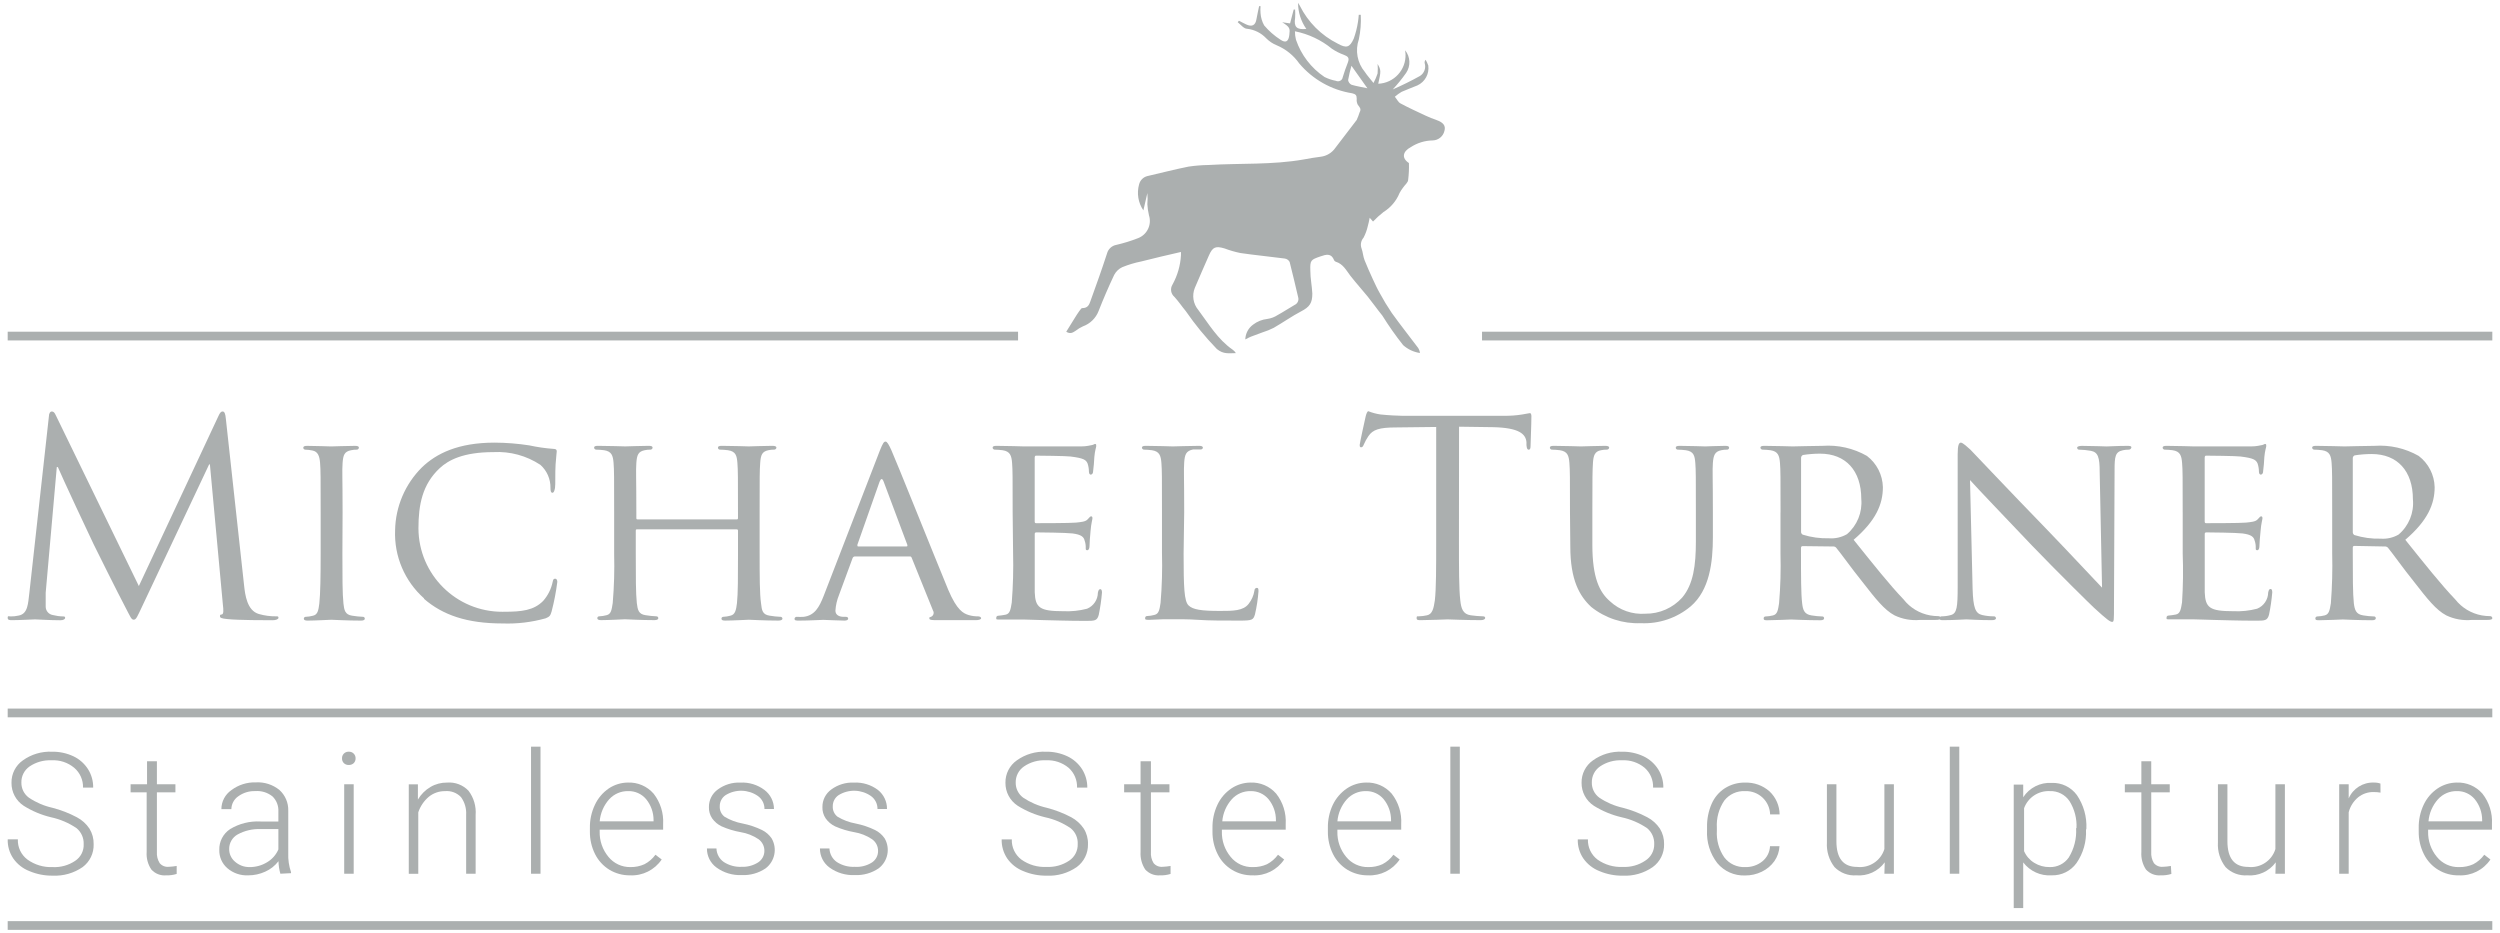 <?xml version="1.0" encoding="utf-8"?>
<!-- Generator: Adobe Illustrator 16.0.0, SVG Export Plug-In . SVG Version: 6.00 Build 0)  -->
<!DOCTYPE svg PUBLIC "-//W3C//DTD SVG 1.1//EN" "http://www.w3.org/Graphics/SVG/1.1/DTD/svg11.dtd">
<svg version="1.1" id="Layer_1" xmlns="http://www.w3.org/2000/svg" xmlns:xlink="http://www.w3.org/1999/xlink" x="0px" y="0px"
	 width="261.609px" height="97.598px" viewBox="-0 -0 261.609 97.598"
	 enable-background="new -0 -0 261.609 97.598" xml:space="preserve">
<title>Artboard 2</title>
<path fill="#ABAFAF" d="M25.543,61.266c0.109,0.993,0.309,2.613,1.53,2.981
	c0.597,0.174,1.217,0.257,1.839,0.248c0.149,0,0.229,0,0.229,0.149
	c0,0.147-0.259,0.259-0.597,0.259c-0.615,0-3.687,0-4.729-0.12
	c-0.656-0.059-0.796-0.139-0.796-0.288c0-0.148,0-0.169,0.198-0.199
	c0.198-0.028,0.17-0.506,0.109-0.991L21.965,48.595H21.885l-6.957,14.749
	c-0.587,1.242-0.677,1.501-0.935,1.501s-0.338-0.287-0.875-1.303
	c-0.745-1.399-3.18-6.301-3.319-6.589c-0.258-0.508-3.438-7.314-3.746-8.081
	h-0.109L4.781,62.032c0,0.458,0,0.993,0,1.451c0.002,0.431,0.312,0.799,0.735,0.874
	c0.352,0.09,0.711,0.14,1.072,0.148c0.12,0,0.229,0,0.229,0.141
	c0,0.139-0.169,0.259-0.507,0.259c-1.054,0-2.415-0.09-2.645-0.09
	c-0.229,0-1.609,0.08-2.375,0.08c-0.288,0-0.486,0-0.486-0.249
	c0-0.248,0.139-0.141,0.289-0.141c0.283,0.007,0.567-0.024,0.844-0.089
	c0.994-0.169,0.994-1.271,1.133-2.354l2.047-18.496
	c0-0.31,0.139-0.507,0.308-0.507c0.17,0,0.288,0.108,0.428,0.427l8.677,17.84
	l8.338-17.811c0.12-0.259,0.229-0.457,0.428-0.457
	c0.199,0,0.288,0.229,0.338,0.765L25.543,61.266z"/>
<path fill="#ABAFAF" d="M35.83,57.937c0,2.325,0,4.225,0.109,5.218
	c0.08,0.705,0.169,1.163,0.904,1.272c0.375,0.062,0.753,0.102,1.133,0.118
	c0.104-0.005,0.192,0.074,0.197,0.18c0,0.007,0,0.014,0,0.021
	c0,0.108-0.108,0.197-0.396,0.197c-1.391,0-2.981-0.089-3.121-0.089
	c-0.139,0-1.699,0.089-2.465,0.089c-0.259,0-0.397-0.058-0.397-0.197
	c-0.006-0.104,0.074-0.192,0.179-0.199c0.007,0,0.014,0,0.021,0
	c0.259-0.011,0.516-0.051,0.765-0.118c0.487-0.109,0.566-0.567,0.656-1.272
	c0.109-0.993,0.14-2.893,0.14-5.218v-4.305c0-3.735,0-4.422-0.061-5.188
	c-0.059-0.765-0.249-1.192-0.795-1.302c-0.251-0.055-0.508-0.084-0.766-0.089
	c-0.107-0.006-0.193-0.092-0.198-0.199c0-0.14,0.119-0.199,0.396-0.199
	c0.825,0,2.387,0.06,2.524,0.06c0.139,0,1.729-0.06,2.495-0.06
	c0.289,0,0.408,0.06,0.408,0.199c-0.017,0.103-0.098,0.183-0.199,0.199
	c-0.21-0.006-0.421,0.015-0.626,0.06c-0.687,0.139-0.825,0.487-0.884,1.332
	c-0.061,0.845,0,1.452,0,5.188L35.83,57.937z"/>
<path fill="#ABAFAF" d="M44.387,62.628c-2.038-1.803-3.155-4.428-3.042-7.146
	c0.046-2.478,1.055-4.836,2.812-6.58c1.501-1.441,3.777-2.584,7.604-2.584
	c1.214,0.006,2.427,0.102,3.627,0.288c0.842,0.183,1.694,0.306,2.554,0.368
	c0.258,0,0.318,0.108,0.318,0.258c0,0.148-0.061,0.477-0.12,1.362
	c-0.061,0.885,0,2.126-0.061,2.465c-0.06,0.338-0.139,0.507-0.277,0.507
	c-0.14,0-0.199-0.169-0.199-0.507c0.019-0.92-0.367-1.804-1.054-2.416
	c-1.451-0.958-3.173-1.427-4.909-1.332c-3.2,0-4.73,0.854-5.615,1.67
	c-1.839,1.708-2.236,3.866-2.236,6.301c0.017,4.841,3.953,8.753,8.794,8.737
	c0.05,0,0.102,0,0.151-0.002c1.869,0,3.121-0.14,4.104-1.133
	c0.499-0.564,0.842-1.25,0.994-1.987c0.061-0.258,0.089-0.338,0.259-0.338
	s0.229,0.169,0.229,0.338c-0.132,1.042-0.332,2.074-0.597,3.091
	c-0.14,0.457-0.199,0.536-0.626,0.716c-1.465,0.41-2.983,0.591-4.502,0.537
	c-3.747,0-6.272-0.886-8.23-2.584"/>
<path fill="#ABAFAF" d="M79.491,57.937c0,2.325,0,4.225,0.149,5.218
	c0.08,0.705,0.139,1.163,0.904,1.272c0.365,0.062,0.733,0.102,1.104,0.118
	c0.107-0.017,0.21,0.06,0.227,0.167c0.001,0.012,0.002,0.021,0.002,0.032
	c0,0.108-0.139,0.197-0.427,0.197c-1.361,0-2.98-0.089-3.091-0.089
	s-1.729,0.089-2.465,0.089c-0.288,0-0.397-0.059-0.397-0.197
	c-0.005-0.104,0.074-0.192,0.179-0.199c0.008,0,0.015,0,0.021,0
	c0.249-0.011,0.496-0.051,0.735-0.118c0.506-0.109,0.596-0.598,0.686-1.303
	c0.109-0.994,0.109-2.812,0.109-5.139v-2.445c0-0.119-0.061-0.147-0.14-0.147
	H66.669c-0.079,0-0.139,0-0.139,0.147v2.396c0,2.325,0,4.174,0.109,5.168
	c0.089,0.706,0.169,1.163,0.915,1.271c0.375,0.063,0.753,0.103,1.133,0.119
	c0.104-0.006,0.192,0.074,0.199,0.179c0,0.008,0,0.015,0,0.021
	c0,0.109-0.12,0.199-0.397,0.199c-1.392,0-2.982-0.09-3.091-0.09
	c-0.109,0-1.729,0.09-2.495,0.09c-0.258,0-0.398-0.062-0.398-0.199
	c-0.005-0.104,0.074-0.193,0.18-0.199c0.007,0,0.014,0,0.021,0
	c0.259-0.012,0.517-0.051,0.766-0.119c0.478-0.108,0.536-0.565,0.646-1.271
	c0.146-1.719,0.194-3.444,0.149-5.168v-4.305c0-3.735,0-4.422-0.061-5.188
	c-0.06-0.765-0.198-1.212-0.994-1.332c-0.279-0.036-0.562-0.056-0.845-0.06
	c-0.104-0.014-0.186-0.096-0.199-0.199c0-0.14,0.109-0.199,0.389-0.199
	c1.143,0,2.732,0.06,2.872,0.06c0.139,0,1.698-0.06,2.465-0.06
	c0.288,0,0.396,0.06,0.396,0.199c-0.013,0.104-0.095,0.186-0.199,0.199
	c-0.21-0.005-0.42,0.015-0.626,0.06c-0.676,0.139-0.814,0.487-0.875,1.332
	c-0.06,0.845,0,1.5,0,5.248v0.518c0,0.14,0.06,0.14,0.14,0.14h10.356
	c0.079,0,0.14,0,0.14-0.14v-0.518c0-3.747,0-4.482-0.061-5.248
	c-0.06-0.765-0.169-1.212-0.994-1.332c-0.28-0.036-0.562-0.056-0.845-0.06
	c-0.106-0.006-0.193-0.092-0.198-0.199c0-0.14,0.109-0.199,0.397-0.199
	c1.103,0,2.723,0.06,2.833,0.06c0.108,0,1.729-0.06,2.464-0.06
	c0.289,0,0.428,0.06,0.428,0.199c-0.019,0.111-0.115,0.195-0.229,0.199
	c-0.207-0.004-0.414,0.016-0.616,0.06c-0.656,0.139-0.795,0.487-0.855,1.332
	c-0.06,0.845-0.06,1.452-0.06,5.188v4.304H79.491z"/>
<path fill="#ABAFAF" d="M94.856,57.181c0.108,0,0.108-0.05,0.089-0.169l-2.475-6.608
	c-0.14-0.368-0.278-0.368-0.428,0l-2.326,6.608c0,0.119,0,0.169,0.09,0.169
	H94.856z M92.073,47.144c0.318-0.795,0.427-0.935,0.596-0.935
	s0.349,0.338,0.597,0.875c0.457,0.994,4.453,10.983,5.963,14.641
	c0.915,2.155,1.59,2.464,2.127,2.633c0.322,0.097,0.658,0.144,0.994,0.14
	c0.139,0,0.317,0.062,0.317,0.199s-0.288,0.199-0.565,0.199
	c-0.279,0-2.218,0-3.977,0c-0.486,0-0.875,0-0.875-0.169s0-0.12,0.169-0.181
	c0.229-0.091,0.343-0.351,0.251-0.581c-0.009-0.021-0.02-0.044-0.032-0.063
	l-2.236-5.536c-0.029-0.098-0.128-0.158-0.229-0.139h-5.705
	c-0.12,0-0.227,0.081-0.258,0.197l-1.421,3.856
	c-0.209,0.517-0.333,1.063-0.368,1.62c0,0.477,0.428,0.646,0.855,0.646h0.229
	c0.198,0,0.249,0.091,0.249,0.199s-0.14,0.197-0.367,0.197
	c-0.597,0-1.987-0.078-2.236-0.078s-1.501,0.078-2.524,0.078
	c-0.317,0-0.486,0-0.486-0.197c0.015-0.115,0.112-0.2,0.229-0.199
	c0.245,0.016,0.491,0.016,0.735,0c1.143-0.147,1.62-0.992,2.097-2.216
	L92.073,47.144z"/>
<path fill="#ABAFAF" d="M105.967,53.633c0-3.735,0-4.422-0.059-5.188
	c-0.06-0.765-0.199-1.212-0.994-1.332c-0.28-0.036-0.562-0.056-0.845-0.06
	c-0.104-0.014-0.187-0.096-0.199-0.199c0-0.14,0.109-0.199,0.397-0.199
	c1.133,0,2.753,0.06,2.893,0.06c0.139,0,5.386,0,5.963,0
	s0.936-0.108,1.133-0.139c0.199-0.03,0.229-0.119,0.349-0.119
	s0.108,0.119,0.108,0.229c0,0.109-0.139,0.457-0.197,1.133
	c0,0.229-0.09,1.312-0.14,1.59c0,0.119-0.12,0.259-0.229,0.259
	c-0.109,0-0.198-0.108-0.198-0.317c-0.002-0.287-0.049-0.572-0.139-0.846
	c-0.169-0.396-0.429-0.565-1.789-0.734c-0.427-0.061-3.319-0.09-3.608-0.09
	c-0.108,0-0.139,0.09-0.139,0.259v6.55c0,0.169,0,0.258,0.139,0.258
	c0.318,0,3.608,0,4.174-0.06c0.567-0.061,0.994-0.09,1.224-0.338
	c0.229-0.249,0.277-0.318,0.368-0.318c0.089,0,0.139,0.06,0.139,0.2
	c0,0.139-0.139,0.545-0.198,1.331c-0.06,0.485-0.108,1.392-0.108,1.569
	c0,0.181-0.061,0.447-0.229,0.447s-0.169-0.08-0.169-0.229
	c0.012-0.271-0.028-0.539-0.119-0.794c-0.08-0.34-0.309-0.617-1.271-0.735
	c-0.687-0.08-3.35-0.11-3.777-0.11c-0.139,0-0.169,0.08-0.169,0.169v1.988
	c0,0.814,0,3.628,0,4.105c0.06,1.618,0.517,1.986,2.98,1.986
	c0.841,0.041,1.682-0.046,2.495-0.259c0.681-0.282,1.126-0.943,1.133-1.681
	c0.061-0.277,0.119-0.366,0.259-0.366c0.139,0,0.169,0.198,0.169,0.366
	c-0.067,0.783-0.181,1.559-0.338,2.326c-0.169,0.627-0.428,0.627-1.393,0.627
	c-1.869,0-3.318-0.061-4.343-0.079c-1.023-0.021-1.699-0.062-2.067-0.062
	c-0.06,0-0.537,0-1.083,0s-0.993,0-1.44,0s-0.397,0-0.397-0.198
	c0-0.109,0.088-0.198,0.198-0.198c0.257-0.021,0.513-0.06,0.766-0.109
	c0.478-0.089,0.537-0.565,0.656-1.271c0.137-1.735,0.184-3.479,0.139-5.22
	L105.967,53.633z"/>
<path fill="#ABAFAF" d="M123.857,57.937c0,3.549,0.06,4.97,0.517,5.416
	c0.458,0.447,1.353,0.577,3.311,0.577c1.312,0,2.416,0,2.981-0.746
	c0.312-0.396,0.517-0.863,0.597-1.36c0-0.169,0.108-0.309,0.259-0.309
	c0.149,0,0.17,0.108,0.17,0.366c-0.061,0.813-0.184,1.621-0.369,2.415
	c-0.179,0.567-0.258,0.646-1.59,0.646c-1.789,0-3.182,0-4.343-0.078
	c-1.163-0.08-1.988-0.06-2.725-0.06c-0.108,0-0.537,0-0.994,0
	c-0.458,0-0.994,0.06-1.44,0.06c-0.447,0-0.397-0.06-0.397-0.199
	c-0.005-0.104,0.074-0.192,0.18-0.199c0.007,0,0.014,0,0.021,0
	c0.259-0.011,0.516-0.05,0.765-0.118c0.479-0.108,0.537-0.565,0.646-1.271
	c0.146-1.735,0.196-3.478,0.148-5.219v-4.225c0-3.735,0-4.422-0.06-5.188
	c-0.06-0.765-0.199-1.212-0.994-1.332c-0.28-0.036-0.562-0.056-0.845-0.06
	c-0.104-0.014-0.188-0.096-0.199-0.199c0-0.14,0.109-0.199,0.398-0.199
	c1.133,0,2.692,0.06,2.833,0.06c0.139,0,1.986-0.06,2.753-0.06
	c0.259,0,0.396,0.06,0.396,0.199c-0.018,0.098-0.1,0.171-0.198,0.179
	c-0.17,0-0.537,0-0.825,0c-0.735,0.149-0.875,0.517-0.935,1.362
	c-0.06,0.845,0,1.451,0,5.188L123.857,57.937z"/>
<path fill="#ABAFAF" d="M152.67,56.674c0,2.726,0,4.972,0.14,6.152
	c0.09,0.825,0.259,1.452,1.104,1.562c0.425,0.06,0.854,0.096,1.283,0.107
	c0.169,0,0.218,0.09,0.218,0.179c0,0.091-0.139,0.221-0.447,0.221
	c-1.561,0-3.349-0.08-3.487-0.08c-0.14,0-1.93,0.08-2.782,0.08
	c-0.309,0-0.459,0-0.459-0.221c0-0.219,0.061-0.179,0.229-0.179
	c0.287-0.007,0.575-0.044,0.854-0.107c0.566-0.109,0.706-0.736,0.825-1.562
	c0.14-1.192,0.14-3.428,0.14-6.152V44.679l-4.204,0.05
	c-1.749,0-2.436,0.229-2.892,0.915c-0.188,0.275-0.347,0.567-0.479,0.875
	c-0.09,0.229-0.169,0.288-0.289,0.288c-0.118,0-0.139-0.09-0.139-0.259
	s0.567-2.724,0.625-2.98c0.062-0.259,0.169-0.537,0.28-0.537
	c0.4,0.161,0.823,0.274,1.252,0.338c0.824,0.09,1.896,0.139,2.234,0.139
	h10.645c0.666,0.015,1.332-0.031,1.988-0.139
	c0.428-0.06,0.687-0.139,0.796-0.139c0.108,0,0.147,0.169,0.147,0.338
	c0,0.854-0.089,2.812-0.089,3.121c0,0.308-0.09,0.368-0.199,0.368
	c-0.107,0-0.197-0.08-0.229-0.478v-0.317c-0.08-0.845-0.766-1.5-3.488-1.561
	l-3.566-0.05L152.67,56.674z"/>
<path fill="#ABAFAF" d="M164.289,53.633c0-3.735,0-4.422-0.061-5.188
	c-0.061-0.765-0.198-1.212-0.994-1.332c-0.283-0.036-0.568-0.056-0.854-0.06
	c-0.104-0.014-0.187-0.096-0.197-0.199c0-0.14,0.108-0.199,0.396-0.199
	c1.133,0,2.634,0.06,2.862,0.06c0.228,0,1.788-0.06,2.523-0.06
	c0.288,0,0.428,0.06,0.428,0.199c-0.021,0.109-0.115,0.191-0.229,0.199
	c-0.211-0.004-0.421,0.016-0.627,0.06c-0.646,0.119-0.795,0.537-0.844,1.332
	c-0.051,0.795-0.062,1.452-0.062,5.188v3.38c0,3.488,0.766,4.971,1.84,5.903
	c1.002,0.937,2.351,1.408,3.718,1.304c1.47,0.016,2.875-0.604,3.854-1.701
	c1.163-1.392,1.421-3.378,1.421-5.845v-3.041c0-3.735,0-4.422-0.059-5.188
	c-0.06-0.765-0.169-1.212-0.994-1.332c-0.284-0.036-0.569-0.056-0.854-0.06
	c-0.106-0.006-0.193-0.092-0.198-0.199c0-0.14,0.108-0.199,0.397-0.199
	c1.104,0,2.554,0.06,2.692,0.06s1.361-0.06,2.097-0.06
	c0.288,0,0.398,0.06,0.398,0.199c-0.006,0.107-0.092,0.193-0.199,0.199
	c-0.211-0.004-0.42,0.016-0.626,0.06c-0.676,0.139-0.814,0.537-0.875,1.332
	c-0.059,0.795,0,1.452,0,5.188v2.584c0,2.614-0.338,5.536-2.325,7.236
	c-1.456,1.221-3.318,1.85-5.218,1.759c-1.878,0.076-3.72-0.526-5.188-1.699
	c-1.225-1.144-2.188-2.812-2.188-6.331L164.289,53.633z"/>
<path fill="#ABAFAF" d="M188.469,55.681c0.011,0.113,0.077,0.215,0.18,0.269
	c0.887,0.277,1.813,0.404,2.742,0.378c0.655,0.05,1.311-0.1,1.88-0.428
	c1.068-0.912,1.629-2.287,1.501-3.688c0-2.98-1.642-4.74-4.314-4.74
	c-0.599,0.001-1.195,0.048-1.788,0.14c-0.115,0.05-0.193,0.162-0.199,0.288
	v7.782H188.469z M186.323,53.633c0-3.735,0-4.422-0.06-5.188
	c-0.062-0.765-0.199-1.212-0.994-1.332c-0.28-0.036-0.563-0.056-0.846-0.06
	c-0.105-0.013-0.19-0.094-0.209-0.199c0-0.14,0.119-0.199,0.397-0.199
	c1.144,0,2.812,0.06,2.982,0.06c0.169,0,2.354-0.06,3.119-0.06
	c1.621-0.118,3.24,0.249,4.651,1.054c1.025,0.78,1.64,1.983,1.67,3.271
	c0,1.788-0.736,3.518-3.062,5.506c2.049,2.554,3.777,4.729,5.219,6.23
	c0.688,0.884,1.681,1.481,2.783,1.681c0.288,0.052,0.582,0.079,0.875,0.079
	c0.115-0.006,0.217,0.082,0.229,0.197c0,0.149-0.14,0.199-0.597,0.199h-1.561
	c-0.916,0.084-1.836-0.081-2.664-0.477c-1.072-0.567-1.987-1.73-3.398-3.549
	c-1.055-1.303-2.157-2.862-2.703-3.52c-0.081-0.101-0.209-0.153-0.338-0.14
	l-3.171-0.039c-0.119,0-0.181,0.06-0.181,0.198v0.587
	c0,2.324,0,4.205,0.121,5.198c0.079,0.704,0.229,1.161,0.993,1.271
	c0.364,0.06,0.733,0.097,1.104,0.108c0.098-0.013,0.187,0.059,0.197,0.156
	c0.002,0.015,0.002,0.028,0,0.042c0,0.119-0.108,0.199-0.396,0.199
	c-1.362,0-2.981-0.08-3.062-0.08s-1.7,0.08-2.466,0.08
	c-0.258,0-0.397,0-0.397-0.199c-0.004-0.104,0.074-0.192,0.179-0.198
	c0.008,0,0.014,0,0.021,0c0.26-0.009,0.516-0.046,0.767-0.108
	c0.478-0.11,0.536-0.567,0.646-1.271c0.146-1.735,0.195-3.479,0.148-5.219v-4.281
	H186.323z"/>
<path fill="#ABAFAF" d="M206.42,61.604c0.06,1.987,0.287,2.584,0.994,2.753
	c0.409,0.094,0.83,0.141,1.252,0.14c0.108,0,0.198,0.09,0.198,0.199
	c0,0.148-0.169,0.199-0.458,0.199c-1.421,0-2.404-0.08-2.633-0.08
	c-0.229,0-1.282,0.08-2.415,0.08c-0.259,0-0.398,0-0.398-0.199
	c0-0.109,0.089-0.199,0.199-0.199c0.337-0.001,0.671-0.048,0.994-0.14
	c0.626-0.169,0.705-0.824,0.705-2.981V47.542c0-0.994,0.14-1.223,0.338-1.223
	c0.199,0,0.717,0.487,0.994,0.735c0.389,0.397,4.023,4.255,7.882,8.229
	c2.464,2.554,5.128,5.417,5.893,6.212l-0.247-12.086
	c0-1.56-0.17-2.097-0.936-2.236c-0.403-0.071-0.812-0.111-1.222-0.118
	c-0.169,0-0.199-0.14-0.199-0.229c0-0.089,0.199-0.169,0.487-0.169
	c1.133,0,2.315,0.06,2.604,0.06c0.289,0,1.104-0.06,2.128-0.06
	c0.258,0,0.456,0,0.456,0.169c-0.028,0.136-0.148,0.232-0.287,0.229
	c-0.201-0.002-0.4,0.018-0.597,0.06c-0.814,0.169-0.875,0.656-0.875,2.097
	l-0.062,14.123c0,1.601,0,1.74-0.196,1.74c-0.199,0-0.507-0.199-1.899-1.481
	c-0.258-0.229-3.854-3.767-6.5-6.52c-2.892-3.042-5.692-5.964-6.47-6.838
	L206.42,61.604z"/>
<path fill="#ABAFAF" d="M228.404,53.633c0-3.735,0-4.422-0.062-5.188
	c-0.06-0.765-0.197-1.212-0.992-1.332c-0.28-0.036-0.563-0.056-0.846-0.06
	c-0.104-0.014-0.187-0.096-0.198-0.199c0-0.14,0.108-0.199,0.396-0.199
	c1.134,0,2.753,0.06,2.894,0.06c0.14,0,5.387,0,5.963,0
	s0.935-0.108,1.133-0.139c0.199-0.03,0.229-0.119,0.348-0.119
	c0.12,0,0.11,0.119,0.11,0.229c0,0.109-0.14,0.457-0.2,1.133
	c0,0.229-0.089,1.312-0.139,1.59c0,0.119-0.119,0.259-0.229,0.259
	s-0.199-0.108-0.199-0.317c-0.002-0.287-0.05-0.572-0.139-0.846
	c-0.179-0.396-0.428-0.565-1.79-0.734c-0.428-0.061-3.318-0.09-3.606-0.09
	c-0.108,0-0.141,0.09-0.141,0.259v6.55c0,0.169,0,0.258,0.141,0.258
	c0.317,0,3.606,0,4.174-0.06c0.566-0.061,0.994-0.09,1.224-0.338
	c0.229-0.249,0.277-0.318,0.367-0.318c0.089,0,0.14,0.06,0.14,0.2
	c0,0.139-0.14,0.545-0.198,1.331c-0.061,0.485-0.119,1.392-0.119,1.569
	c0,0.181-0.051,0.447-0.22,0.447s-0.169-0.08-0.169-0.229
	c0.014-0.271-0.027-0.539-0.118-0.794c-0.08-0.34-0.31-0.617-1.271-0.735
	c-0.687-0.08-3.351-0.11-3.778-0.11c-0.138,0-0.169,0.08-0.169,0.169v1.988
	c0,0.814,0,3.628,0,4.105c0.062,1.618,0.508,1.986,2.982,1.986
	c0.84,0.041,1.681-0.046,2.494-0.259c0.696-0.278,1.155-0.95,1.163-1.699
	c0.061-0.277,0.118-0.368,0.258-0.368c0.141,0,0.169,0.199,0.169,0.368
	c-0.066,0.781-0.18,1.559-0.338,2.325c-0.179,0.626-0.427,0.626-1.392,0.626
	c-1.878,0-3.319-0.059-4.344-0.079c-1.023-0.02-1.699-0.06-2.065-0.06
	c-0.061,0-0.537,0-1.084,0s-0.994,0-1.441,0c-0.446,0-0.397,0-0.397-0.199
	c0-0.109,0.09-0.198,0.199-0.198c0.257-0.021,0.514-0.059,0.767-0.108
	c0.478-0.089,0.534-0.566,0.655-1.272c0.108-1.697,0.133-3.397,0.069-5.099
	v-4.305H228.404z"/>
<path fill="#ABAFAF" d="M246.203,55.681c-0.005,0.126,0.062,0.244,0.169,0.309
	c0.893,0.277,1.821,0.405,2.754,0.377c0.651,0.05,1.305-0.1,1.869-0.428
	c1.073-0.908,1.635-2.286,1.501-3.688c0-2.981-1.641-4.74-4.313-4.74
	c-0.597,0.001-1.189,0.047-1.778,0.139c-0.12,0.046-0.2,0.16-0.2,0.289
	v7.742H246.203z M244.048,53.633c0-3.735,0-4.422-0.06-5.188
	c-0.061-0.765-0.2-1.212-0.994-1.332c-0.28-0.036-0.562-0.056-0.845-0.06
	c-0.104-0.014-0.187-0.096-0.199-0.199c0-0.14,0.109-0.199,0.397-0.199
	c1.134,0,2.804,0.06,2.981,0.06s2.354-0.06,3.13-0.06
	c1.617-0.116,3.233,0.25,4.643,1.054c1.024,0.78,1.64,1.983,1.67,3.271
	c0,1.788-0.746,3.518-3.072,5.506c2.049,2.554,3.778,4.729,5.219,6.23
	c0.691,0.882,1.683,1.479,2.782,1.681c0.293,0.052,0.589,0.079,0.886,0.079
	c0.112-0.001,0.207,0.086,0.219,0.197c0,0.149-0.14,0.199-0.587,0.199h-1.56
	c-0.919,0.086-1.843-0.079-2.674-0.477c-1.073-0.567-1.988-1.73-3.399-3.549
	c-1.054-1.303-2.156-2.862-2.692-3.52c-0.086-0.101-0.218-0.153-0.349-0.14
	l-3.172-0.06c-0.118,0-0.169,0.06-0.169,0.198v0.606c0,2.324,0,4.205,0.111,5.198
	c0.089,0.704,0.227,1.161,0.993,1.271c0.363,0.06,0.731,0.097,1.104,0.108
	c0.097-0.013,0.188,0.059,0.198,0.156c0.002,0.015,0.002,0.028,0,0.042
	c0,0.119-0.109,0.199-0.397,0.199c-1.361,0-2.98-0.08-3.061-0.08
	s-1.701,0.08-2.466,0.08c-0.259,0-0.397,0-0.397-0.199
	c0-0.108,0.089-0.198,0.199-0.198c0.259-0.008,0.515-0.044,0.766-0.108
	c0.478-0.11,0.535-0.567,0.656-1.271c0.136-1.736,0.182-3.479,0.139-5.219V53.633
	L244.048,53.633z"/>
<rect x="0.805" y="96.391" fill="#ABAFAF" width="259.999" height="0.914"/>
<rect x="0.805" y="74.148" fill="#ABAFAF" width="259.999" height="0.914"/>
<rect x="0.805" y="34.71" fill="#ABAFAF" width="105.729" height="0.914"/>
<rect x="155.085" y="34.71" fill="#ABAFAF" width="105.72" height="0.914"/>
<path fill="#ABAFAF" d="M143.089,9.237c-0.546-0.785-1.083-1.53-1.669-2.355
	c-0.142,0.494-0.258,0.995-0.349,1.501c0.032,0.212,0.167,0.394,0.357,0.487
	C141.956,9.028,142.503,9.108,143.089,9.237 M135.506,3.273
	c-0.001,0.299,0.036,0.596,0.109,0.885c0.54,1.59,1.588,2.959,2.981,3.896
	c0.381,0.189,0.784,0.326,1.202,0.406c0.255,0.118,0.556,0.007,0.673-0.247
	c0.021-0.048,0.035-0.098,0.043-0.149c0.147-0.506,0.327-0.994,0.526-1.51
	c0.198-0.518,0-0.656-0.408-0.815c-0.438-0.158-0.854-0.368-1.241-0.626
	C138.268,4.189,136.932,3.558,135.506,3.273 M129.672,2.181
	c0.238,0.118,0.468,0.258,0.716,0.366c0.616,0.3,0.993,0.11,1.093-0.546
	c0.079-0.457,0.188-0.903,0.277-1.36h0.148c-0.02,0.245-0.02,0.49,0,0.734
	c0.031,0.45,0.159,0.889,0.379,1.282c0.489,0.579,1.062,1.081,1.698,1.491
	c0.566,0.396,0.854,0.188,0.936-0.487c0.078-0.676,0.089-0.814-0.746-1.332
	l0.824,0.12l0.379-1.451h0.149c0.02,0.294,0.02,0.59,0,0.884
	c-0.149,0.935,0.158,1.253,1.173,1.144c-0.565-0.8-0.866-1.755-0.865-2.733
	c0.061,0.101,0.129,0.199,0.18,0.298c0.856,1.723,2.253,3.118,3.975,3.977
	c0.896,0.497,1.243,0.417,1.67-0.518c0.206-0.573,0.355-1.167,0.448-1.769
	c0.049-0.238,0.049-0.487,0.08-0.735h0.208
	c0.046,0.859-0.021,1.723-0.198,2.564c-0.408,1.176-0.166,2.479,0.636,3.429
	c0.229,0.357,0.527,0.676,0.895,1.144c0.174-0.317,0.315-0.65,0.428-0.994
	c0.029-0.331,0.029-0.663,0-0.994c0.368,0.626,0.368,0.746,0.069,2.068
	c1.646-0.068,2.924-1.458,2.855-3.104c-0.006-0.133-0.02-0.266-0.043-0.396
	c0.553,0.678,0.598,1.639,0.108,2.364c-0.426,0.608-0.895,1.187-1.401,1.729
	c0.975-0.422,1.926-0.894,2.854-1.411c0.443-0.285,0.642-0.829,0.486-1.332
	c-0.027-0.128,0.009-0.262,0.101-0.357c0.11,0.193,0.204,0.396,0.277,0.606
	c0.118,0.869-0.346,1.713-1.144,2.078c-0.546,0.229-1.104,0.427-1.641,0.666
	c-0.254,0.148-0.493,0.322-0.715,0.517c0.208,0.249,0.348,0.566,0.586,0.695
	c0.865,0.468,1.749,0.865,2.635,1.283c0.368,0.172,0.747,0.325,1.133,0.457
	c0.706,0.258,0.994,0.577,0.835,1.143c-0.137,0.577-0.648,0.987-1.243,0.994
	c-0.813,0.015-1.605,0.26-2.285,0.706c-0.825,0.438-0.994,1.133-0.188,1.66
	c0.021,0.581-0.007,1.163-0.078,1.74c0,0.298-0.359,0.556-0.538,0.835
	c-0.138,0.178-0.261,0.366-0.366,0.565c-0.336,0.824-0.925,1.521-1.68,1.987
	c-0.39,0.305-0.753,0.637-1.094,0.994l-0.35-0.397
	c-0.079,0.368-0.118,0.626-0.198,0.875c-0.095,0.422-0.244,0.83-0.446,1.212
	c-0.271,0.31-0.35,0.739-0.209,1.123c0.148,0.397,0.158,0.835,0.317,1.232
	c0.258,0.666,0.567,1.321,0.864,1.987c0.229,0.487,0.458,0.994,0.716,1.441
	c0.385,0.717,0.807,1.414,1.263,2.087c0.886,1.232,1.828,2.425,2.743,3.638
	c0.114,0.165,0.187,0.356,0.208,0.558c-0.654-0.096-1.267-0.383-1.76-0.825
	c-0.784-0.987-1.51-2.02-2.176-3.09c-0.526-0.646-0.994-1.322-1.53-1.988
	c-0.537-0.666-1.242-1.44-1.819-2.187c-0.437-0.577-0.765-1.232-1.52-1.461
	c-0.071-0.026-0.131-0.075-0.169-0.14c-0.299-0.785-0.835-0.626-1.441-0.417
	c-0.994,0.349-1.095,0.377-1.054,1.5c0,0.795,0.169,1.591,0.208,2.387
	c0,0.993-0.277,1.4-1.183,1.868c-0.904,0.468-1.889,1.163-2.861,1.72
	c-0.371,0.188-0.758,0.344-1.153,0.467l-1.232,0.457
	c-0.159,0.06-0.309,0.149-0.586,0.289c0.018-0.61,0.313-1.179,0.805-1.541
	c0.437-0.338,0.96-0.548,1.511-0.606c0.382-0.055,0.749-0.193,1.073-0.407
	c0.604-0.327,1.173-0.716,1.769-1.054c0.32-0.141,0.479-0.503,0.368-0.834
	c-0.298-1.223-0.566-2.455-0.885-3.667c-0.104-0.195-0.298-0.328-0.517-0.357
	c-1.552-0.208-3.103-0.349-4.643-0.577c-0.562-0.116-1.113-0.275-1.649-0.478
	c-0.936-0.277-1.242-0.159-1.63,0.716c-0.497,1.134-0.994,2.257-1.481,3.409
	c-0.316,0.776-0.179,1.663,0.358,2.307c1.103,1.471,2.037,3.081,3.588,4.153
	c0.143,0.096,0.261,0.221,0.348,0.368c-0.686,0-1.292,0.149-1.988-0.428
	c-1.194-1.232-2.285-2.562-3.26-3.976c-0.408-0.486-0.735-0.993-1.183-1.48
	c-0.38-0.32-0.465-0.872-0.199-1.292c0.521-0.945,0.823-1.994,0.884-3.071
	c0-0.089,0-0.179,0-0.338c-1.4,0.328-2.783,0.636-4.154,0.993
	c-0.68,0.137-1.345,0.336-1.987,0.597c-0.362,0.169-0.658,0.453-0.846,0.806
	c-0.586,1.241-1.133,2.504-1.63,3.776c-0.287,0.749-0.885,1.337-1.639,1.61
	c-0.27,0.122-0.523,0.274-0.756,0.457c-0.278,0.179-0.546,0.388-0.994,0.109
	l0.875-1.411c0.159-0.249,0.308-0.508,0.487-0.746
	c0.179-0.238,0.229-0.328,0.338-0.318c0.547,0,0.706-0.348,0.835-0.735
	c0.597-1.649,1.191-3.31,1.729-4.969c0.122-0.475,0.512-0.832,0.994-0.915
	c0.775-0.18,1.536-0.416,2.276-0.706c0.944-0.375,1.436-1.418,1.123-2.385
	c-0.09-0.378-0.147-0.765-0.168-1.153c0.035-0.39,0.035-0.781,0-1.172
	l-0.417,1.81c-0.545-0.798-0.709-1.794-0.447-2.724
	c0.105-0.423,0.433-0.754,0.855-0.863c1.44-0.328,2.871-0.706,4.322-0.994
	c0.695-0.102,1.396-0.158,2.098-0.169c3.319-0.199,6.659,0,9.938-0.577
	c0.598-0.119,1.193-0.208,1.8-0.288c0.616-0.077,1.169-0.414,1.521-0.924
	c0.734-0.994,1.501-1.929,2.235-2.922c0.118-0.263,0.223-0.531,0.31-0.806
	c0.198-0.348,0-0.525-0.189-0.774c-0.104-0.195-0.146-0.417-0.118-0.638
	c0-0.388-0.119-0.486-0.479-0.575c-2.161-0.341-4.125-1.448-5.535-3.121
	c-0.591-0.844-1.407-1.5-2.354-1.899c-0.415-0.166-0.789-0.417-1.104-0.735
	c-0.523-0.555-1.229-0.906-1.987-0.993c-0.357,0-0.686-0.447-0.993-0.687
	l0.108-0.139"/>
<path fill="#ABAFAF" d="M8.756,88.33c0.025-0.637-0.247-1.25-0.735-1.66
	c-0.814-0.555-1.729-0.945-2.693-1.151c-1.01-0.243-1.974-0.648-2.853-1.202
	c-0.808-0.532-1.286-1.438-1.272-2.405c-0.017-0.932,0.43-1.811,1.193-2.346
	c0.884-0.633,1.955-0.951,3.041-0.904c0.774-0.013,1.543,0.15,2.247,0.479
	c0.627,0.297,1.156,0.766,1.529,1.352c0.362,0.576,0.549,1.246,0.537,1.928h-1.062
	c0.023-0.796-0.316-1.562-0.924-2.077c-0.661-0.552-1.507-0.832-2.366-0.784
	c-0.818-0.04-1.627,0.187-2.307,0.646c-0.552,0.383-0.873,1.02-0.854,1.69
	c-0.01,0.616,0.278,1.202,0.775,1.569c0.748,0.507,1.584,0.866,2.465,1.063
	c0.891,0.229,1.751,0.562,2.563,0.993c0.534,0.28,0.988,0.689,1.322,1.192
	c0.299,0.488,0.451,1.055,0.437,1.627c0.032,0.939-0.398,1.835-1.152,2.396
	c-0.917,0.633-2.018,0.948-3.131,0.896c-0.839,0.012-1.671-0.15-2.445-0.478
	c-0.684-0.265-1.272-0.729-1.69-1.332c-0.394-0.586-0.595-1.281-0.575-1.988h1.062
	c-0.034,0.823,0.337,1.609,0.994,2.107c0.769,0.557,1.705,0.837,2.653,0.795
	c0.835,0.042,1.662-0.188,2.354-0.656C8.454,89.693,8.79,89.029,8.756,88.33z"/>
<path fill="#ABAFAF" d="M16.419,79.664v2.405h1.938v0.845h-1.938v6.241
	c-0.029,0.409,0.071,0.815,0.288,1.163c0.228,0.277,0.578,0.422,0.936,0.388
	c0.282-0.011,0.564-0.04,0.845-0.09v0.835
	c-0.356,0.111-0.73,0.162-1.104,0.148c-0.585,0.054-1.16-0.176-1.551-0.615
	c-0.36-0.538-0.532-1.184-0.486-1.829v-6.241h-1.681v-0.845h1.721v-2.405H16.419z
	"/>
<path fill="#ABAFAF" d="M29.339,91.43c-0.122-0.428-0.188-0.868-0.198-1.312
	c-0.362,0.475-0.837,0.852-1.382,1.094c-0.561,0.258-1.172,0.39-1.788,0.388
	c-0.8,0.039-1.582-0.231-2.188-0.755c-0.547-0.477-0.854-1.174-0.835-1.898
	c-0.029-0.876,0.4-1.705,1.133-2.188c0.953-0.578,2.059-0.855,3.171-0.794h1.878
	v-1.045c0.033-0.59-0.191-1.167-0.615-1.58
	c-0.506-0.408-1.15-0.608-1.8-0.557c-0.646-0.021-1.278,0.173-1.799,0.557
	c-0.435,0.307-0.696,0.802-0.706,1.332H23.167c0-0.794,0.391-1.537,1.043-1.987
	c0.734-0.555,1.636-0.842,2.555-0.814c0.891-0.054,1.769,0.229,2.465,0.785
	c0.618,0.556,0.96,1.355,0.934,2.187v4.434
	c-0.026,0.675,0.071,1.349,0.289,1.987v0.108L29.339,91.43z M26.09,90.735
	c0.654,0.01,1.3-0.165,1.858-0.506c0.527-0.312,0.942-0.781,1.183-1.342
	v-2.129h-1.849c-0.845-0.035-1.684,0.159-2.425,0.566
	c-0.545,0.308-0.879,0.886-0.875,1.511c-0.009,0.503,0.206,0.984,0.586,1.313
	C24.984,90.529,25.527,90.738,26.09,90.735z"/>
<path fill="#ABAFAF" d="M35.79,79.355c-0.012-0.373,0.281-0.685,0.655-0.695
	c0.017-0.001,0.034-0.001,0.05,0c0.198-0.01,0.391,0.065,0.527,0.209
	c0.126,0.13,0.193,0.306,0.188,0.486c0.007,0.185-0.061,0.364-0.188,0.497
	c-0.143,0.136-0.332,0.207-0.527,0.198c-0.191,0.009-0.379-0.062-0.516-0.198
	C35.851,79.719,35.782,79.54,35.79,79.355z M37.012,91.43h-0.994v-9.361h0.994
	V91.43z"/>
<path fill="#ABAFAF" d="M43.731,82.069v1.6c0.321-0.546,0.775-1,1.322-1.321
	c0.526-0.308,1.129-0.465,1.738-0.456c0.836-0.066,1.657,0.248,2.236,0.854
	c0.551,0.729,0.816,1.634,0.745,2.544v6.143h-0.993v-6.151
	c0.043-0.667-0.146-1.327-0.537-1.868c-0.432-0.453-1.047-0.684-1.67-0.627
	c-0.622-0.008-1.227,0.203-1.709,0.598c-0.505,0.43-0.883,0.99-1.093,1.619
	v6.431h-0.994v-9.361h0.954V82.069z"/>
<path fill="#ABAFAF" d="M56.562,91.43h-0.994V78.133h0.994V91.43z"/>
<path fill="#ABAFAF" d="M65.924,91.599c-0.759,0.008-1.506-0.194-2.156-0.586
	c-0.644-0.396-1.163-0.964-1.501-1.641c-0.364-0.73-0.548-1.539-0.537-2.355
	v-0.376c-0.017-0.839,0.164-1.67,0.526-2.426
	c0.321-0.69,0.822-1.281,1.451-1.711c0.589-0.393,1.279-0.606,1.988-0.614
	c1.031-0.045,2.026,0.384,2.703,1.163c0.706,0.903,1.06,2.033,0.994,3.18v0.587
	h-6.64v0.197c-0.024,0.963,0.301,1.902,0.915,2.645
	c0.562,0.691,1.407,1.086,2.296,1.073c0.507,0.01,1.009-0.091,1.472-0.298
	c0.457-0.236,0.852-0.577,1.152-0.994l0.656,0.497
	C68.502,91.035,67.245,91.665,65.924,91.599z M65.736,82.784
	c-0.755-0.015-1.48,0.297-1.988,0.855c-0.572,0.641-0.92,1.449-0.994,2.306
	h5.637v-0.119c0.005-0.8-0.271-1.577-0.775-2.196
	C67.15,83.075,66.458,82.763,65.736,82.784z"/>
<path fill="#ABAFAF" d="M79.988,89.046c0.01-0.486-0.221-0.947-0.617-1.232
	c-0.562-0.376-1.2-0.627-1.868-0.735c-0.685-0.121-1.352-0.324-1.987-0.604
	c-0.398-0.188-0.74-0.477-0.994-0.835c-0.237-0.353-0.355-0.771-0.338-1.193
	c-0.008-0.723,0.337-1.405,0.925-1.829c0.685-0.507,1.522-0.763,2.375-0.725
	c0.903-0.045,1.793,0.229,2.514,0.773c0.623,0.473,0.991,1.207,0.994,1.988
	h-0.994c0.005-0.541-0.255-1.05-0.695-1.362
	c-1.006-0.694-2.328-0.729-3.369-0.089c-0.396,0.263-0.627,0.709-0.616,1.185
	c-0.021,0.422,0.169,0.825,0.507,1.083c0.579,0.346,1.215,0.584,1.878,0.704
	c0.709,0.141,1.397,0.369,2.047,0.687c0.399,0.199,0.741,0.497,0.994,0.865
	c0.616,1.054,0.347,2.4-0.626,3.141c-0.734,0.498-1.609,0.744-2.495,0.705
	c-0.949,0.043-1.885-0.236-2.652-0.795c-0.633-0.464-1.003-1.203-0.994-1.988
	h0.994c0.019,0.564,0.303,1.088,0.765,1.412
	c0.554,0.36,1.208,0.538,1.868,0.507c0.606,0.025,1.206-0.134,1.72-0.458
	C79.736,89.988,79.987,89.535,79.988,89.046z"/>
<path fill="#ABAFAF" d="M91.884,89.046c0.006-0.49-0.232-0.953-0.636-1.232
	c-0.562-0.376-1.2-0.627-1.869-0.735c-0.685-0.121-1.352-0.324-1.987-0.604
	c-0.397-0.188-0.74-0.477-0.993-0.835c-0.237-0.353-0.355-0.771-0.338-1.193
	c-0.008-0.723,0.337-1.405,0.924-1.829c0.686-0.507,1.523-0.763,2.375-0.725
	c0.903-0.045,1.793,0.229,2.515,0.773c0.604,0.481,0.953,1.216,0.944,1.988
	h-0.994c0.005-0.541-0.255-1.05-0.696-1.362
	c-1.005-0.694-2.328-0.729-3.369-0.089c-0.395,0.263-0.627,0.709-0.615,1.185
	c-0.021,0.422,0.169,0.825,0.507,1.083c0.579,0.346,1.215,0.584,1.878,0.704
	c0.709,0.141,1.396,0.369,2.047,0.687c0.399,0.199,0.741,0.497,0.994,0.865
	c0.615,1.054,0.346,2.4-0.626,3.141c-0.734,0.498-1.609,0.744-2.495,0.705
	c-0.949,0.043-1.885-0.236-2.653-0.795c-0.632-0.464-1.002-1.203-0.994-1.988
	h0.994c0.021,0.564,0.304,1.088,0.766,1.412
	c0.554,0.36,1.208,0.538,1.868,0.507c0.64,0.047,1.277-0.114,1.818-0.458
	C91.651,89.982,91.891,89.529,91.884,89.046z"/>
<path fill="#ABAFAF" d="M112.775,88.33c0.037-0.639-0.237-1.257-0.735-1.66
	c-0.811-0.555-1.722-0.946-2.683-1.151c-1.013-0.243-1.979-0.648-2.862-1.202
	c-0.811-0.53-1.294-1.438-1.282-2.405c-0.017-0.932,0.431-1.811,1.192-2.346
	c0.885-0.633,1.955-0.951,3.041-0.904c0.776-0.014,1.543,0.149,2.247,0.479
	c0.63,0.297,1.164,0.765,1.541,1.352c0.361,0.578,0.551,1.246,0.547,1.928
	h-1.074c0.029-0.789-0.295-1.552-0.884-2.077
	c-0.665-0.552-1.513-0.83-2.375-0.784c-0.815-0.042-1.622,0.185-2.296,0.646
	c-0.556,0.381-0.881,1.018-0.865,1.69c-0.009,0.616,0.279,1.202,0.775,1.569
	c0.749,0.504,1.584,0.864,2.464,1.063c0.894,0.229,1.758,0.562,2.575,0.993
	c0.527,0.284,0.979,0.692,1.312,1.192c0.303,0.487,0.455,1.056,0.438,1.629
	c0.021,0.944-0.42,1.84-1.184,2.396c-0.92,0.635-2.023,0.95-3.141,0.896
	c-0.838,0.01-1.67-0.152-2.444-0.478c-0.683-0.268-1.271-0.73-1.689-1.332
	c-0.391-0.588-0.592-1.281-0.576-1.988h1.062c-0.031,0.823,0.34,1.609,0.994,2.107
	c0.769,0.551,1.7,0.824,2.645,0.775c0.838,0.04,1.667-0.188,2.364-0.655
	C112.46,89.678,112.8,89.023,112.775,88.33z"/>
<path fill="#ABAFAF" d="M120.438,79.664v2.405h1.938v0.845h-1.938v6.241
	c-0.033,0.408,0.063,0.814,0.277,1.163c0.23,0.278,0.584,0.424,0.944,0.388
	c0.28-0.011,0.56-0.041,0.834-0.09v0.835
	c-0.355,0.111-0.729,0.162-1.103,0.148c-0.585,0.049-1.158-0.18-1.551-0.615
	c-0.355-0.541-0.526-1.184-0.486-1.829v-6.241h-1.719v-0.845h1.719v-2.405H120.438z"/>
<path fill="#ABAFAF" d="M131.073,91.599c-1.549,0.034-2.977-0.835-3.658-2.227
	c-0.364-0.73-0.548-1.539-0.537-2.355v-0.376
	c-0.015-0.838,0.162-1.668,0.518-2.426c0.321-0.692,0.827-1.284,1.461-1.711
	c0.589-0.393,1.279-0.606,1.988-0.614c1.03-0.045,2.024,0.384,2.702,1.163
	c0.707,0.902,1.062,2.033,0.994,3.18v0.587h-6.679v0.197
	c-0.025,0.963,0.3,1.902,0.915,2.645c0.565,0.706,1.431,1.104,2.335,1.073
	c0.506,0.01,1.008-0.091,1.47-0.298c0.456-0.239,0.852-0.579,1.153-0.994
	l0.646,0.497C133.646,91.037,132.391,91.667,131.073,91.599z M130.884,82.784
	c-0.756-0.019-1.481,0.293-1.987,0.855c-0.571,0.641-0.92,1.449-0.994,2.306
	h5.615v-0.119c0.005-0.8-0.27-1.577-0.775-2.196
	C132.282,83.083,131.599,82.771,130.884,82.784z"/>
<path fill="#ABAFAF" d="M143.148,91.599c-0.759,0.008-1.506-0.194-2.157-0.586
	c-0.643-0.396-1.163-0.964-1.501-1.641c-0.362-0.73-0.547-1.539-0.535-2.355
	v-0.376c-0.016-0.838,0.161-1.668,0.518-2.426
	c0.329-0.69,0.838-1.28,1.471-1.711c0.589-0.393,1.28-0.606,1.987-0.614
	c1.031-0.045,2.025,0.384,2.703,1.163c0.706,0.903,1.061,2.033,0.993,3.18v0.587
	h-6.678v0.197c-0.026,0.963,0.299,1.902,0.914,2.645
	c0.566,0.699,1.425,1.096,2.326,1.073c0.506,0.01,1.007-0.091,1.47-0.298
	c0.457-0.236,0.853-0.577,1.152-0.994l0.655,0.497
	C145.728,91.035,144.469,91.665,143.148,91.599z M142.93,82.784
	c-0.755-0.015-1.479,0.297-1.987,0.855c-0.572,0.641-0.92,1.449-0.993,2.306
	h5.614v-0.119c0.006-0.8-0.27-1.577-0.774-2.196
	C144.33,83.081,143.646,82.769,142.93,82.784z"/>
<path fill="#ABAFAF" d="M152.76,91.43h-0.992V78.133h0.992V91.43z"/>
<path fill="#ABAFAF" d="M173.104,88.33c0.024-0.637-0.246-1.25-0.735-1.66
	c-0.814-0.555-1.729-0.945-2.693-1.151c-1.023-0.239-2.001-0.646-2.893-1.202
	c-0.811-0.53-1.294-1.438-1.282-2.405c-0.017-0.932,0.431-1.811,1.193-2.346
	c0.883-0.633,1.955-0.951,3.04-0.904c0.774-0.013,1.543,0.15,2.246,0.479
	c0.627,0.297,1.158,0.766,1.532,1.352c0.363,0.576,0.555,1.246,0.545,1.928
	h-1.073c0.034-0.79-0.291-1.554-0.884-2.077
	c-0.661-0.552-1.506-0.832-2.366-0.784c-0.817-0.04-1.627,0.187-2.305,0.646
	c-0.554,0.383-0.873,1.02-0.855,1.69c-0.01,0.616,0.279,1.202,0.776,1.569
	c0.747,0.507,1.583,0.866,2.463,1.063c0.892,0.229,1.753,0.562,2.564,0.993
	c0.533,0.28,0.988,0.689,1.321,1.192c0.3,0.489,0.452,1.057,0.438,1.629
	c0.022,0.947-0.425,1.845-1.192,2.396c-0.916,0.635-2.017,0.95-3.132,0.896
	c-0.838,0.012-1.671-0.15-2.443-0.478c-0.683-0.268-1.271-0.73-1.688-1.332
	c-0.396-0.586-0.597-1.281-0.577-1.988h1.062c-0.029,0.822,0.341,1.607,0.994,2.107
	c0.771,0.55,1.707,0.822,2.652,0.775c0.837,0.04,1.662-0.188,2.355-0.655
	C172.765,89.688,173.12,89.031,173.104,88.33z"/>
<path fill="#ABAFAF" d="M182.615,90.735c0.656,0.021,1.299-0.191,1.81-0.605
	c0.479-0.389,0.77-0.965,0.795-1.58h0.993
	c-0.027,0.56-0.213,1.102-0.534,1.561c-0.337,0.474-0.789,0.854-1.313,1.104
	c-0.544,0.268-1.144,0.402-1.75,0.397c-1.118,0.044-2.193-0.433-2.912-1.292
	c-0.757-0.98-1.139-2.201-1.073-3.438v-0.317
	c-0.018-0.84,0.146-1.674,0.479-2.445c0.291-0.673,0.774-1.242,1.392-1.64
	c0.634-0.397,1.369-0.603,2.116-0.586c0.935-0.031,1.844,0.296,2.545,0.914
	c0.669,0.627,1.052,1.499,1.063,2.415h-0.994
	c-0.041-1.389-1.201-2.479-2.59-2.438c-0.013,0-0.022,0-0.032,0.001
	c-0.845-0.044-1.658,0.327-2.177,0.994c-0.563,0.834-0.836,1.829-0.775,2.833
	v0.308c-0.06,0.992,0.212,1.976,0.775,2.794
	C180.946,90.391,181.764,90.773,182.615,90.735z"/>
<path fill="#ABAFAF" d="M197.225,90.238c-0.688,0.943-1.816,1.458-2.98,1.361
	c-0.849,0.059-1.681-0.258-2.275-0.864c-0.568-0.733-0.852-1.647-0.795-2.574
	v-6.092h0.994v5.963c0,1.789,0.725,2.685,2.166,2.685
	c1.276,0.146,2.478-0.64,2.854-1.869v-6.777h0.994v9.361h-0.994L197.225,90.238z"
	/>
<path fill="#ABAFAF" d="M205.027,91.43h-0.994V78.133h0.994V91.43z"/>
<path fill="#ABAFAF" d="M218.286,86.838c0.061,1.238-0.29,2.46-0.994,3.479
	c-0.599,0.831-1.569,1.311-2.594,1.281c-1.157,0.081-2.278-0.428-2.982-1.353v4.781
	h-0.992V82.107h0.992v1.32c0.65-1,1.79-1.574,2.982-1.5
	c1.034-0.041,2.022,0.437,2.634,1.271c0.705,1.037,1.055,2.275,0.994,3.528
	L218.286,86.838z M217.292,86.661c0.053-0.998-0.205-1.986-0.734-2.833
	c-0.461-0.684-1.243-1.077-2.067-1.044c-1.189-0.054-2.276,0.671-2.684,1.789
	v4.493c0.22,0.508,0.592,0.935,1.062,1.222c0.486,0.302,1.048,0.457,1.62,0.447
	c0.787,0.022,1.534-0.349,1.988-0.993c0.57-0.923,0.841-1.999,0.774-3.081
	H217.292z"/>
<path fill="#ABAFAF" d="M225.113,79.664v2.405h1.938v0.845h-1.938v6.241
	c-0.028,0.407,0.068,0.812,0.279,1.163c0.23,0.277,0.585,0.422,0.943,0.388
	c0.279-0.011,0.56-0.04,0.835-0.09l0.05,0.835
	c-0.359,0.111-0.736,0.162-1.113,0.148c-0.584,0.049-1.158-0.18-1.55-0.615
	c-0.354-0.542-0.521-1.186-0.478-1.829v-6.241h-1.729v-0.845h1.729v-2.405H225.113
	z"/>
<path fill="#ABAFAF" d="M238.144,90.238c-0.688,0.943-1.818,1.458-2.981,1.361
	c-0.848,0.059-1.68-0.258-2.274-0.864c-0.568-0.733-0.853-1.647-0.797-2.574
	v-6.092h0.994v5.963c0,1.789,0.727,2.685,2.167,2.685
	c1.277,0.146,2.479-0.64,2.853-1.869v-6.777h0.994v9.361h-0.994L238.144,90.238z"
	/>
<path fill="#ABAFAF" d="M249.105,82.943c-0.229-0.04-0.462-0.062-0.694-0.06
	c-0.595-0.02-1.177,0.176-1.641,0.546c-0.489,0.404-0.839,0.956-0.994,1.57
	v6.431h-0.994v-9.361h0.994v1.48c0.451-1.045,1.498-1.704,2.635-1.659
	c0.232-0.009,0.466,0.028,0.687,0.107L249.105,82.943z"/>
<path fill="#ABAFAF" d="M257.296,91.599c-1.548,0.034-2.977-0.835-3.656-2.227
	c-0.364-0.73-0.55-1.539-0.537-2.355v-0.376
	c-0.016-0.838,0.162-1.668,0.517-2.426c0.322-0.692,0.827-1.284,1.462-1.711
	c0.588-0.393,1.279-0.606,1.987-0.614c1.031-0.045,2.026,0.384,2.703,1.163
	c0.706,0.902,1.06,2.033,0.994,3.18v0.587h-6.68v0.197
	c-0.024,0.963,0.299,1.902,0.914,2.645c0.566,0.706,1.432,1.104,2.336,1.073
	c0.507,0.01,1.009-0.091,1.472-0.298c0.457-0.236,0.851-0.577,1.152-0.994
	l0.646,0.497C259.87,91.037,258.614,91.667,257.296,91.599z M257.106,82.784
	c-0.755-0.019-1.481,0.293-1.988,0.855c-0.57,0.641-0.92,1.449-0.992,2.306
	h5.615v-0.119c0.004-0.8-0.27-1.577-0.775-2.196
	C258.506,83.081,257.823,82.769,257.106,82.784z"/>
</svg>

